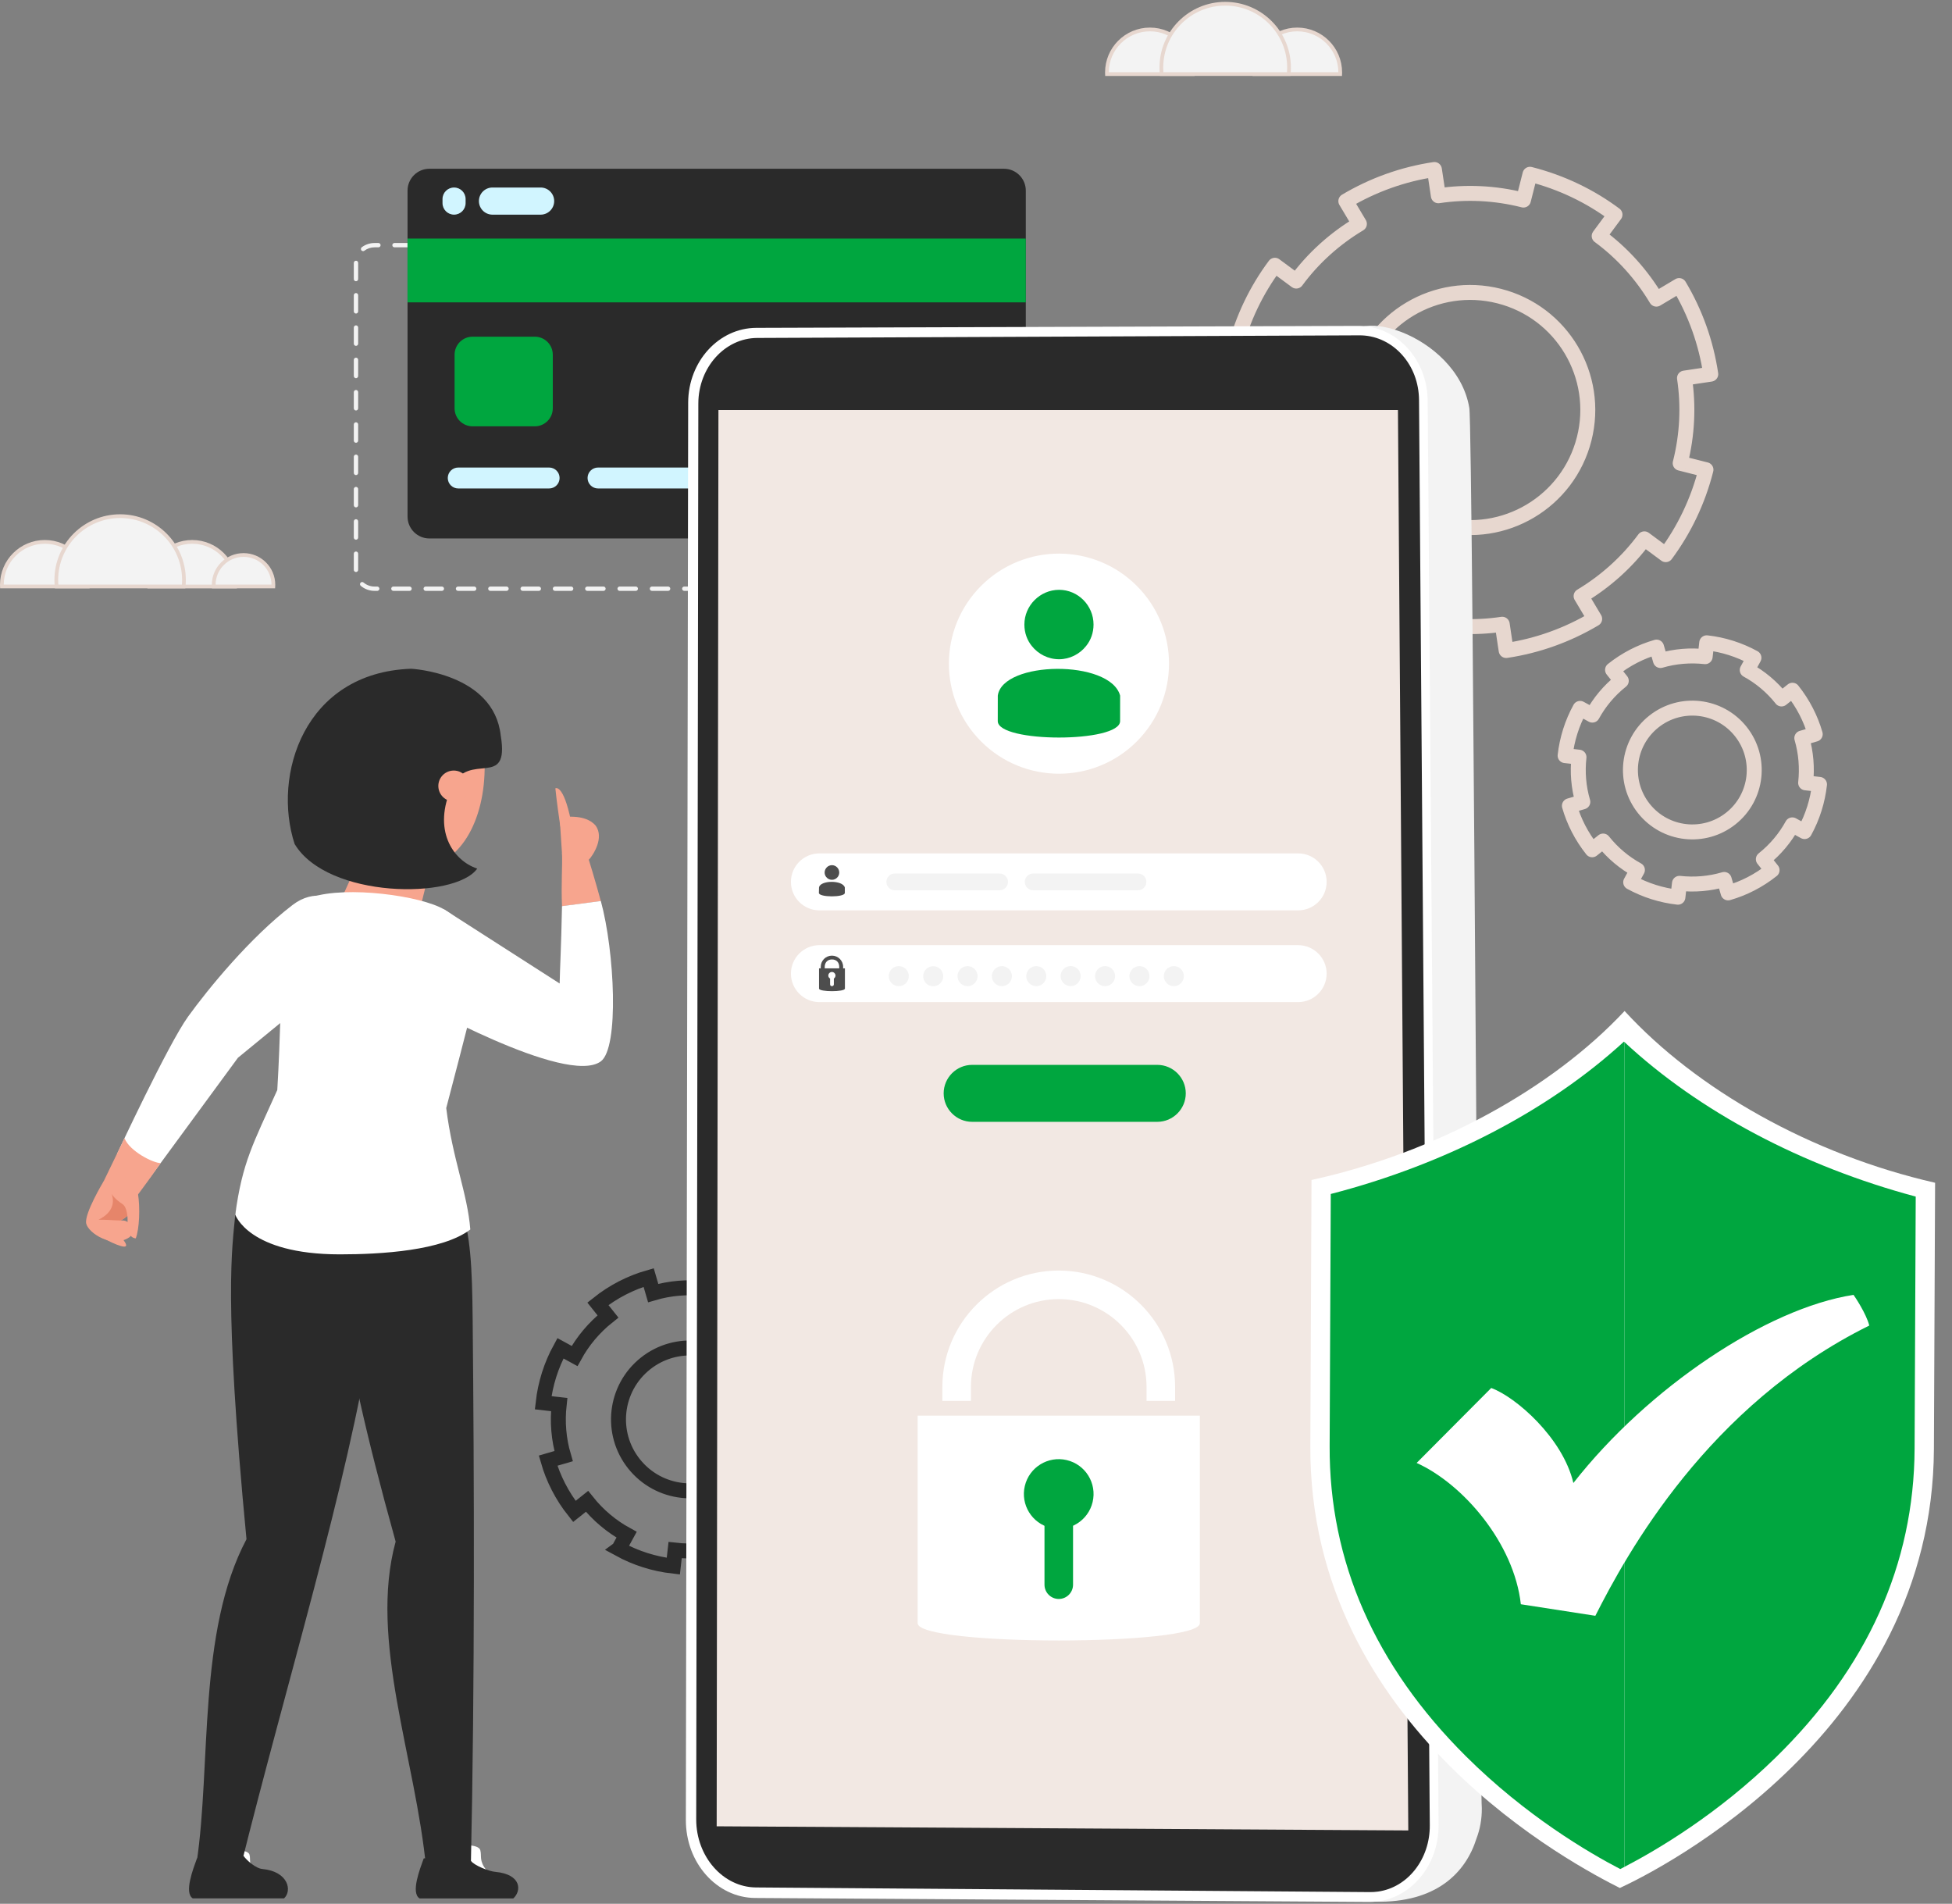 <svg width="522" height="509" viewBox="0 0 522 509" fill="none" xmlns="http://www.w3.org/2000/svg">
<rect x="0" y="0" width="522" height="509" fill="#808080" stroke="none"/>
<g clip-path="url(#clip0_4269_237560)">
<path d="M23.486 156.365C23.486 156.51 23.483 156.655 23.477 156.8H0.51C0.503 156.654 0.5 156.508 0.5 156.362C0.5 150.019 5.645 144.875 11.993 144.875C18.341 144.875 23.486 150.019 23.486 156.365Z" fill="#F3F3F3" stroke="#E7D7CF"/>
<path d="M62.885 156.365C62.885 156.511 62.881 156.657 62.875 156.803H39.908C39.902 156.657 39.898 156.511 39.898 156.365C39.898 150.019 45.043 144.875 51.392 144.875C57.74 144.875 62.885 150.019 62.885 156.365Z" fill="#F3F3F3" stroke="#E7D7CF"/>
<path d="M73.096 156.799H57.161C57.153 156.654 57.148 156.508 57.148 156.361C57.148 151.955 60.721 148.383 65.129 148.383C69.537 148.383 73.109 151.955 73.109 156.361C73.109 156.507 73.104 156.653 73.096 156.799Z" fill="#F3F3F3" stroke="#E7D7CF"/>
<path d="M49.195 155.065C49.195 155.651 49.166 156.23 49.108 156.801H15.143C15.084 156.23 15.055 155.651 15.055 155.065C15.055 145.642 22.698 138 32.125 138C41.552 138 49.195 145.642 49.195 155.065Z" fill="#F3F3F3" stroke="#E7D7CF"/>
<path d="M319.002 19.365C319.002 19.511 318.999 19.657 318.992 19.803H296.025C296.019 19.657 296.016 19.511 296.016 19.365C296.016 13.019 301.16 7.875 307.509 7.875C313.857 7.875 319.002 13.019 319.002 19.365Z" fill="#F3F3F3" stroke="#E7D7CF"/>
<path d="M358.4 19.365C358.4 19.511 358.397 19.657 358.391 19.803H335.424C335.417 19.657 335.414 19.511 335.414 19.365C335.414 13.019 340.559 7.875 346.907 7.875C353.256 7.875 358.4 13.019 358.4 19.365Z" fill="#F3F3F3" stroke="#E7D7CF"/>
<path d="M344.711 18.065C344.711 18.651 344.681 19.23 344.623 19.801H310.658C310.6 19.23 310.57 18.651 310.57 18.065C310.57 8.642 318.214 1 327.641 1C337.067 1 344.711 8.642 344.711 18.065Z" fill="#F3F3F3" stroke="#E7D7CF"/>
<path d="M256.456 157.977H252.134C251.814 157.977 251.555 157.718 251.555 157.398C251.555 157.078 251.814 156.819 252.134 156.819H256.456C256.776 156.819 257.035 157.078 257.035 157.398C257.035 157.718 256.776 157.977 256.456 157.977ZM247.813 157.977H243.491C243.171 157.977 242.912 157.718 242.912 157.398C242.912 157.078 243.171 156.819 243.491 156.819H247.813C248.133 156.819 248.392 157.078 248.392 157.398C248.392 157.718 248.133 157.977 247.813 157.977ZM239.169 157.977H234.848C234.528 157.977 234.268 157.718 234.268 157.398C234.268 157.078 234.528 156.819 234.848 156.819H239.169C239.489 156.819 239.749 157.078 239.749 157.398C239.749 157.718 239.489 157.977 239.169 157.977ZM230.526 157.977H226.204C225.884 157.977 225.625 157.718 225.625 157.398C225.625 157.078 225.884 156.819 226.204 156.819H230.526C230.846 156.819 231.105 157.078 231.105 157.398C231.105 157.718 230.846 157.977 230.526 157.977ZM221.883 157.977H217.561C217.241 157.977 216.982 157.718 216.982 157.398C216.982 157.078 217.241 156.819 217.561 156.819H221.883C222.203 156.819 222.462 157.078 222.462 157.398C222.462 157.718 222.203 157.977 221.883 157.977ZM213.239 157.977H208.918C208.598 157.977 208.338 157.718 208.338 157.398C208.338 157.078 208.598 156.819 208.918 156.819H213.239C213.559 156.819 213.819 157.078 213.819 157.398C213.819 157.718 213.559 157.977 213.239 157.977ZM204.596 157.977H200.274C199.955 157.977 199.695 157.718 199.695 157.398C199.695 157.078 199.955 156.819 200.274 156.819H204.596C204.916 156.819 205.176 157.078 205.176 157.398C205.176 157.718 204.916 157.977 204.596 157.977ZM195.953 157.977H191.631C191.311 157.977 191.052 157.718 191.052 157.398C191.052 157.078 191.311 156.819 191.631 156.819H195.953C196.273 156.819 196.532 157.078 196.532 157.398C196.532 157.718 196.273 157.977 195.953 157.977ZM187.309 157.977H182.988C182.668 157.977 182.408 157.718 182.408 157.398C182.408 157.078 182.668 156.819 182.988 156.819H187.309C187.629 156.819 187.889 157.078 187.889 157.398C187.889 157.718 187.629 157.977 187.309 157.977ZM178.666 157.977H174.345C174.025 157.977 173.765 157.718 173.765 157.398C173.765 157.078 174.025 156.819 174.345 156.819H178.666C178.986 156.819 179.246 157.078 179.246 157.398C179.246 157.718 178.986 157.977 178.666 157.977ZM170.023 157.977H165.701C165.381 157.977 165.122 157.718 165.122 157.398C165.122 157.078 165.381 156.819 165.701 156.819H170.023C170.343 156.819 170.602 157.078 170.602 157.398C170.602 157.718 170.343 157.977 170.023 157.977ZM161.38 157.977H157.058C156.738 157.977 156.478 157.718 156.478 157.398C156.478 157.078 156.738 156.819 157.058 156.819H161.38C161.699 156.819 161.959 157.078 161.959 157.398C161.959 157.718 161.699 157.977 161.38 157.977ZM152.736 157.977H148.415C148.095 157.977 147.835 157.718 147.835 157.398C147.835 157.078 148.095 156.819 148.415 156.819H152.736C153.056 156.819 153.316 157.078 153.316 157.398C153.316 157.718 153.056 157.977 152.736 157.977ZM144.093 157.977H139.771C139.451 157.977 139.192 157.718 139.192 157.398C139.192 157.078 139.451 156.819 139.771 156.819H144.093C144.413 156.819 144.672 157.078 144.672 157.398C144.672 157.718 144.413 157.977 144.093 157.977ZM135.45 157.977H131.128C130.808 157.977 130.549 157.718 130.549 157.398C130.549 157.078 130.808 156.819 131.128 156.819H135.45C135.77 156.819 136.029 157.078 136.029 157.398C136.029 157.718 135.77 157.977 135.45 157.977ZM126.806 157.977H122.485C122.165 157.977 121.905 157.718 121.905 157.398C121.905 157.078 122.165 156.819 122.485 156.819H126.806C127.126 156.819 127.386 157.078 127.386 157.398C127.386 157.718 127.126 157.977 126.806 157.977ZM118.163 157.977H113.841C113.521 157.977 113.262 157.718 113.262 157.398C113.262 157.078 113.521 156.819 113.841 156.819H118.163C118.483 156.819 118.742 157.078 118.742 157.398C118.742 157.718 118.483 157.977 118.163 157.977ZM109.52 157.977H105.198C104.878 157.977 104.619 157.718 104.619 157.398C104.619 157.078 104.878 156.819 105.198 156.819H109.52C109.84 156.819 110.099 157.078 110.099 157.398C110.099 157.718 109.84 157.977 109.52 157.977ZM100.876 157.977H100.173C98.806 157.977 97.49 157.495 96.473 156.623C96.232 156.415 96.202 156.05 96.41 155.808C96.618 155.567 96.983 155.537 97.225 155.745C98.034 156.439 99.081 156.822 100.173 156.822H100.876C101.196 156.822 101.456 157.081 101.456 157.401C101.456 157.721 101.196 157.981 100.876 157.981V157.977ZM260.527 156.955C260.352 156.955 260.18 156.876 260.065 156.725C259.872 156.472 259.924 156.107 260.177 155.914C261.227 155.12 261.834 153.932 261.837 152.661C261.837 152.342 262.096 152.085 262.416 152.085C262.736 152.085 262.993 152.345 262.993 152.664C262.993 154.303 262.217 155.823 260.874 156.84C260.769 156.919 260.648 156.958 260.524 156.958L260.527 156.955ZM95.197 152.933C94.877 152.933 94.617 152.674 94.617 152.354V148.033C94.617 147.714 94.877 147.454 95.197 147.454C95.516 147.454 95.776 147.714 95.776 148.033V152.354C95.776 152.674 95.516 152.933 95.197 152.933ZM262.416 148.92C262.096 148.92 261.837 148.661 261.837 148.341V144.021C261.837 143.701 262.096 143.441 262.416 143.441C262.736 143.441 262.996 143.701 262.996 144.021V148.341C262.996 148.661 262.736 148.92 262.416 148.92ZM95.197 144.295C94.877 144.295 94.617 144.036 94.617 143.716V139.396C94.617 139.076 94.877 138.816 95.197 138.816C95.516 138.816 95.776 139.076 95.776 139.396V143.716C95.776 144.036 95.516 144.295 95.197 144.295ZM262.416 140.283C262.096 140.283 261.837 140.023 261.837 139.703V135.383C261.837 135.063 262.096 134.804 262.416 134.804C262.736 134.804 262.996 135.063 262.996 135.383V139.703C262.996 140.023 262.736 140.283 262.416 140.283ZM95.197 135.658C94.877 135.658 94.617 135.398 94.617 135.078V130.758C94.617 130.438 94.877 130.179 95.197 130.179C95.516 130.179 95.776 130.438 95.776 130.758V135.078C95.776 135.398 95.516 135.658 95.197 135.658ZM262.416 131.645C262.096 131.645 261.837 131.385 261.837 131.066V126.745C261.837 126.425 262.096 126.166 262.416 126.166C262.736 126.166 262.996 126.425 262.996 126.745V131.066C262.996 131.385 262.736 131.645 262.416 131.645ZM95.197 127.02C94.877 127.02 94.617 126.76 94.617 126.441V122.12C94.617 121.8 94.877 121.541 95.197 121.541C95.516 121.541 95.776 121.8 95.776 122.12V126.441C95.776 126.76 95.516 127.02 95.197 127.02ZM262.416 123.007C262.096 123.007 261.837 122.748 261.837 122.428V118.108C261.837 117.788 262.096 117.528 262.416 117.528C262.736 117.528 262.996 117.788 262.996 118.108V122.428C262.996 122.748 262.736 123.007 262.416 123.007ZM95.197 118.382C94.877 118.382 94.617 118.123 94.617 117.803V113.482C94.617 113.163 94.877 112.903 95.197 112.903C95.516 112.903 95.776 113.163 95.776 113.482V117.803C95.776 118.123 95.516 118.382 95.197 118.382ZM262.416 114.369C262.096 114.369 261.837 114.11 261.837 113.79V109.47C261.837 109.15 262.096 108.891 262.416 108.891C262.736 108.891 262.996 109.15 262.996 109.47V113.79C262.996 114.11 262.736 114.369 262.416 114.369ZM95.197 109.744C94.877 109.744 94.617 109.485 94.617 109.165V104.845C94.617 104.525 94.877 104.265 95.197 104.265C95.516 104.265 95.776 104.525 95.776 104.845V109.165C95.776 109.485 95.516 109.744 95.197 109.744ZM262.416 105.732C262.096 105.732 261.837 105.472 261.837 105.152V100.832C261.837 100.512 262.096 100.253 262.416 100.253C262.736 100.253 262.996 100.512 262.996 100.832V105.152C262.996 105.472 262.736 105.732 262.416 105.732ZM95.197 101.107C94.877 101.107 94.617 100.847 94.617 100.527V96.207C94.617 95.887 94.877 95.628 95.197 95.628C95.516 95.628 95.776 95.887 95.776 96.207V100.527C95.776 100.847 95.516 101.107 95.197 101.107ZM262.416 97.094C262.096 97.094 261.837 96.835 261.837 96.515V92.194C261.837 91.874 262.096 91.615 262.416 91.615C262.736 91.615 262.996 91.874 262.996 92.194V96.515C262.996 96.835 262.736 97.094 262.416 97.094ZM95.197 92.469C94.877 92.469 94.617 92.209 94.617 91.89V87.569C94.617 87.249 94.877 86.99 95.197 86.99C95.516 86.99 95.776 87.249 95.776 87.569V91.89C95.776 92.209 95.516 92.469 95.197 92.469ZM262.416 88.456C262.096 88.456 261.837 88.197 261.837 87.877V83.557C261.837 83.237 262.096 82.977 262.416 82.977C262.736 82.977 262.996 83.237 262.996 83.557V87.877C262.996 88.197 262.736 88.456 262.416 88.456ZM95.197 83.831C94.877 83.831 94.617 83.572 94.617 83.252V78.931C94.617 78.612 94.877 78.352 95.197 78.352C95.516 78.352 95.776 78.612 95.776 78.931V83.252C95.776 83.572 95.516 83.831 95.197 83.831ZM262.416 79.819C262.096 79.819 261.837 79.559 261.837 79.239V74.919C261.837 74.599 262.096 74.34 262.416 74.34C262.736 74.34 262.996 74.599 262.996 74.919V79.239C262.996 79.559 262.736 79.819 262.416 79.819ZM95.197 75.193C94.877 75.193 94.617 74.934 94.617 74.614V70.294C94.617 69.974 94.877 69.706 95.197 69.706C95.516 69.706 95.776 69.956 95.776 70.273V74.611C95.776 74.931 95.516 75.19 95.197 75.19V75.193ZM262.416 71.181C262.096 71.181 261.837 70.921 261.837 70.602V70.294C261.837 69.12 261.312 67.995 260.394 67.207C260.153 66.999 260.126 66.634 260.334 66.393C260.542 66.151 260.907 66.124 261.149 66.332C262.32 67.34 262.993 68.785 262.993 70.297V70.605C262.993 70.924 262.733 71.184 262.413 71.184L262.416 71.181ZM97.095 67.144C96.92 67.144 96.745 67.066 96.633 66.915C96.44 66.658 96.491 66.296 96.748 66.103C97.735 65.361 98.918 64.969 100.173 64.969H101.196C101.516 64.969 101.776 65.228 101.776 65.548C101.776 65.868 101.516 66.127 101.196 66.127H100.173C99.171 66.127 98.227 66.438 97.445 67.029C97.339 67.108 97.219 67.147 97.098 67.147L97.095 67.144ZM256.749 66.127H252.427C252.107 66.127 251.848 65.868 251.848 65.548C251.848 65.228 252.107 64.969 252.427 64.969H256.749C257.069 64.969 257.328 65.228 257.328 65.548C257.328 65.868 257.069 66.127 256.749 66.127ZM248.105 66.127H243.784C243.464 66.127 243.204 65.868 243.204 65.548C243.204 65.228 243.464 64.969 243.784 64.969H248.105C248.425 64.969 248.685 65.228 248.685 65.548C248.685 65.868 248.425 66.127 248.105 66.127ZM239.462 66.127H235.14C234.821 66.127 234.561 65.868 234.561 65.548C234.561 65.228 234.821 64.969 235.14 64.969H239.462C239.782 64.969 240.042 65.228 240.042 65.548C240.042 65.868 239.782 66.127 239.462 66.127ZM230.819 66.127H226.497C226.177 66.127 225.918 65.868 225.918 65.548C225.918 65.228 226.177 64.969 226.497 64.969H230.819C231.139 64.969 231.398 65.228 231.398 65.548C231.398 65.868 231.139 66.127 230.819 66.127ZM222.175 66.127H217.854C217.534 66.127 217.274 65.868 217.274 65.548C217.274 65.228 217.534 64.969 217.854 64.969H222.175C222.495 64.969 222.755 65.228 222.755 65.548C222.755 65.868 222.495 66.127 222.175 66.127ZM213.532 66.127H209.21C208.891 66.127 208.631 65.868 208.631 65.548C208.631 65.228 208.891 64.969 209.21 64.969H213.532C213.852 64.969 214.112 65.228 214.112 65.548C214.112 65.868 213.852 66.127 213.532 66.127ZM204.889 66.127H200.567C200.247 66.127 199.988 65.868 199.988 65.548C199.988 65.228 200.247 64.969 200.567 64.969H204.889C205.209 64.969 205.468 65.228 205.468 65.548C205.468 65.868 205.209 66.127 204.889 66.127ZM196.246 66.127H191.924C191.604 66.127 191.344 65.868 191.344 65.548C191.344 65.228 191.604 64.969 191.924 64.969H196.246C196.565 64.969 196.825 65.228 196.825 65.548C196.825 65.868 196.565 66.127 196.246 66.127ZM187.602 66.127H183.281C182.961 66.127 182.701 65.868 182.701 65.548C182.701 65.228 182.961 64.969 183.281 64.969H187.602C187.922 64.969 188.182 65.228 188.182 65.548C188.182 65.868 187.922 66.127 187.602 66.127ZM178.959 66.127H174.637C174.317 66.127 174.058 65.868 174.058 65.548C174.058 65.228 174.317 64.969 174.637 64.969H178.959C179.279 64.969 179.538 65.228 179.538 65.548C179.538 65.868 179.279 66.127 178.959 66.127ZM170.316 66.127H165.994C165.674 66.127 165.414 65.868 165.414 65.548C165.414 65.228 165.674 64.969 165.994 64.969H170.316C170.635 64.969 170.895 65.228 170.895 65.548C170.895 65.868 170.635 66.127 170.316 66.127ZM161.672 66.127H157.351C157.031 66.127 156.771 65.868 156.771 65.548C156.771 65.228 157.031 64.969 157.351 64.969H161.672C161.992 64.969 162.252 65.228 162.252 65.548C162.252 65.868 161.992 66.127 161.672 66.127ZM153.029 66.127H148.707C148.387 66.127 148.128 65.868 148.128 65.548C148.128 65.228 148.387 64.969 148.707 64.969H153.029C153.349 64.969 153.608 65.228 153.608 65.548C153.608 65.868 153.349 66.127 153.029 66.127ZM144.386 66.127H140.064C139.744 66.127 139.485 65.868 139.485 65.548C139.485 65.228 139.744 64.969 140.064 64.969H144.386C144.706 64.969 144.965 65.228 144.965 65.548C144.965 65.868 144.706 66.127 144.386 66.127ZM135.742 66.127H131.421C131.101 66.127 130.841 65.868 130.841 65.548C130.841 65.228 131.101 64.969 131.421 64.969H135.742C136.062 64.969 136.322 65.228 136.322 65.548C136.322 65.868 136.062 66.127 135.742 66.127ZM127.099 66.127H122.777C122.457 66.127 122.198 65.868 122.198 65.548C122.198 65.228 122.457 64.969 122.777 64.969H127.099C127.419 64.969 127.678 65.228 127.678 65.548C127.678 65.868 127.419 66.127 127.099 66.127ZM118.456 66.127H114.134C113.814 66.127 113.555 65.868 113.555 65.548C113.555 65.228 113.814 64.969 114.134 64.969H118.456C118.776 64.969 119.035 65.228 119.035 65.548C119.035 65.868 118.776 66.127 118.456 66.127ZM109.812 66.127H105.491C105.171 66.127 104.911 65.868 104.911 65.548C104.911 65.228 105.171 64.969 105.491 64.969H109.812C110.132 64.969 110.392 65.228 110.392 65.548C110.392 65.868 110.132 66.127 109.812 66.127Z" fill="#F3F3F3"/>
<path d="M268.463 143.964H114.839C111.604 143.964 108.984 141.342 108.984 138.111V50.97C108.984 47.736 111.607 45.117 114.839 45.117H268.463C271.698 45.117 274.318 47.739 274.318 50.97V138.108C274.318 141.342 271.695 143.961 268.463 143.961V143.964Z" fill="#2A2A2A"/>
<path d="M274.313 63.781H108.977V80.84H274.313V63.781Z" fill="#00A63F"/>
<path d="M146.849 125H122.54C120.995 125 119.742 126.252 119.742 127.797C119.742 129.341 120.995 130.594 122.54 130.594H146.849C148.394 130.594 149.647 129.341 149.647 127.797C149.647 126.252 148.394 125 146.849 125Z" fill="#D1F5FF"/>
<path d="M184.232 125H159.923C158.377 125 157.125 126.252 157.125 127.797C157.125 129.341 158.377 130.594 159.923 130.594H184.232C185.777 130.594 187.03 129.341 187.03 127.797C187.03 126.252 185.777 125 184.232 125Z" fill="#D1F5FF"/>
<path d="M221.623 125H197.313C195.768 125 194.516 126.252 194.516 127.797C194.516 129.341 195.768 130.594 197.313 130.594H221.623C223.168 130.594 224.42 129.341 224.42 127.797C224.42 126.252 223.168 125 221.623 125Z" fill="#D1F5FF"/>
<path d="M259.005 125H234.696C233.151 125 231.898 126.252 231.898 127.797C231.898 129.341 233.151 130.594 234.696 130.594H259.005C260.551 130.594 261.803 129.341 261.803 127.797C261.803 126.252 260.551 125 259.005 125Z" fill="#D1F5FF"/>
<path d="M121.423 50.133C119.718 50.133 118.336 51.515 118.336 53.219V54.302C118.336 56.007 119.718 57.389 121.423 57.389C123.128 57.389 124.511 56.007 124.511 54.302V53.219C124.511 51.515 123.128 50.133 121.423 50.133Z" fill="#D1F5FF"/>
<path d="M128.07 53.762C128.07 55.766 129.697 57.392 131.701 57.392H144.569C146.573 57.392 148.2 55.766 148.2 53.762C148.2 51.759 146.573 50.133 144.569 50.133H131.701C129.697 50.133 128.07 51.759 128.07 53.762Z" fill="#D1F5FF"/>
<path d="M143.005 90.016H126.385C123.722 90.016 121.562 92.174 121.562 94.837V109.162C121.562 111.824 123.722 113.983 126.385 113.983H143.005C145.668 113.983 147.827 111.824 147.827 109.162V94.837C147.827 92.174 145.668 90.016 143.005 90.016Z" fill="#00A63F"/>
<path d="M449.315 123.832C451.255 116.181 451.572 108.451 450.465 101.084L452.806 100.734L457.43 100.043L457.487 100.031C456.232 91.598 453.35 83.558 449.034 76.35L442.944 79.977C439.036 73.457 433.884 67.676 427.649 63.097L431.877 57.385C425.286 52.465 417.611 48.742 409.146 46.596L407.399 53.49C399.718 51.544 392.014 51.234 384.644 52.341L383.588 45.32C375.152 46.572 367.104 49.481 359.9 53.771L363.527 59.859C357.003 63.766 351.223 68.916 346.639 75.147L340.926 70.92C336.004 77.509 332.28 85.181 330.134 93.644L337.03 95.391C335.084 103.069 334.77 110.772 335.877 118.139L330.907 118.881L328.879 119.201L328.852 119.195C330.107 127.628 333.013 135.674 337.305 142.876L343.395 139.249C347.303 145.769 352.479 151.556 358.714 156.139L354.486 161.85C361.08 166.77 368.727 170.487 377.193 172.633L378.94 165.739C386.621 167.685 394.352 168.004 401.722 166.897L402.534 172.355L402.778 173.918C411.214 172.666 419.238 169.748 426.442 165.461L422.814 159.373C429.336 155.466 435.124 150.292 439.733 144.064L445.446 148.291C450.344 141.693 454.062 134.048 456.205 125.585L449.309 123.838L449.315 123.832ZM385.45 140.088C368.601 135.819 358.418 118.73 362.688 101.886C366.953 85.067 384.043 74.89 400.895 79.159C417.72 83.422 427.9 100.508 423.638 117.328C419.368 134.172 402.277 144.351 385.453 140.088H385.45Z" stroke="#E7D7CF" stroke-width="4" stroke-linejoin="round"/>
<path d="M476.414 186.872C473.824 183.62 470.686 181.025 467.242 179.142L467.84 178.05L469.023 175.893L469.035 175.863C465.1 173.703 460.811 172.348 456.411 171.859L455.991 175.567C452.014 175.127 447.949 175.444 444.04 176.596L442.993 173.006C438.829 174.201 434.824 176.228 431.226 179.094L433.559 182.024C430.297 184.621 427.711 187.75 425.824 191.192L422.544 189.397C420.38 193.332 419.037 197.631 418.539 202.018L422.248 202.437C421.807 206.416 422.124 210.477 423.277 214.384L419.686 215.431C420.881 219.595 422.909 223.598 425.773 227.195L428.703 224.862C431.302 228.124 434.431 230.709 437.875 232.595L436.601 234.915L436.088 235.865L436.076 235.875C440.012 238.035 444.312 239.38 448.7 239.878L449.12 236.17C453.097 236.611 457.174 236.285 461.083 235.132L462.13 238.723C466.295 237.528 470.29 235.506 473.885 232.643L471.552 229.714C474.814 227.116 477.413 223.978 479.296 220.536L481.843 221.936L482.576 222.331C484.74 218.397 486.074 214.107 486.569 209.72L482.86 209.301C483.301 205.324 482.975 201.248 481.834 197.332L485.425 196.285C484.221 192.131 482.199 188.136 479.335 184.543L476.405 186.875L476.414 186.872ZM462.878 218.813C455.72 224.512 445.311 223.336 439.61 216.179C433.918 209.035 435.095 198.629 442.254 192.927C449.4 187.237 459.809 188.414 465.504 195.561C471.205 202.717 470.028 213.123 462.878 218.813Z" stroke="#E7D7CF" stroke-width="4" stroke-linejoin="round"/>
<path d="M212.027 357.566C209.04 353.816 205.415 350.817 201.444 348.645L202.135 347.383L203.502 344.894L203.517 344.861C198.975 342.366 194.026 340.803 188.949 340.242L188.464 344.52C183.873 344.013 179.18 344.379 174.672 345.709L173.465 341.564C168.66 342.942 164.037 345.284 159.887 348.587L162.579 351.966C158.813 354.965 155.828 358.577 153.655 362.547L149.87 360.477C147.375 365.018 145.823 369.978 145.25 375.041L149.529 375.526C149.019 380.118 149.388 384.807 150.718 389.314L146.572 390.521C147.951 395.324 150.293 399.946 153.598 404.094L156.978 401.403C159.977 405.169 163.59 408.152 167.561 410.325L166.092 413.001L165.5 414.099L165.488 414.108C170.03 416.603 174.992 418.154 180.056 418.727L180.542 414.449C185.132 414.959 189.837 414.582 194.345 413.251L195.553 417.396C200.357 416.018 204.969 413.686 209.118 410.382L206.426 407.003C210.193 404.004 213.189 400.384 215.362 396.413L218.302 398.027L219.147 398.483C221.643 393.942 223.182 388.991 223.755 383.932L219.476 383.446C219.983 378.857 219.608 374.154 218.29 369.637L222.436 368.43C221.045 363.636 218.712 359.026 215.408 354.878L212.027 357.569V357.566ZM196.41 394.425C188.15 401.002 176.138 399.644 169.556 391.384C162.986 383.138 164.347 371.13 172.607 364.553C180.855 357.985 192.867 359.346 199.437 367.591C206.016 375.849 204.658 387.857 196.407 394.425H196.41Z" stroke="#2A2A2A" stroke-width="4" stroke-miterlimit="10"/>
<path d="M392.909 108.996C389.556 89.15 358.984 80.19 359.582 93.142L219.43 93.963C209.721 94.02 201.85 102.751 201.844 113.471L201.555 481.961C201.546 493.069 209.555 502.151 219.448 502.235L362.521 503.463C363.409 505.327 365.071 507.023 367.691 508.441C384.099 508.791 391.967 500.69 394.843 491.531C395.779 489.072 396.289 486.356 396.265 483.493C395.691 478.696 393.947 113.649 392.912 108.993L392.909 108.996Z" fill="#F3F3F3"/>
<path d="M366.158 508.502L201.932 507.443C191.683 507.377 183.396 498.048 183.414 486.62L184.03 107.661C184.048 96.639 192.205 87.688 202.255 87.655L363.291 87.133C373.419 87.1 381.703 96.039 381.788 107.112L384.706 487.823C384.794 499.306 376.488 508.572 366.155 508.505L366.158 508.502Z" fill="white"/>
<path d="M368.423 505.743C367.741 505.833 367.043 505.878 366.346 505.872L202.169 504.629C193.362 504.563 186.165 496.384 186.18 486.41L186.747 107.867C186.762 98.246 193.845 90.392 202.483 90.356L363.509 89.656C363.76 89.656 364.016 89.659 364.267 89.671C368.32 89.858 372.108 91.705 374.935 94.864C377.829 98.092 379.438 102.37 379.471 106.917L382.35 488.015C382.42 497.048 376.45 504.669 368.42 505.746L368.423 505.743Z" fill="#2A2A2A"/>
<path d="M373.835 109.617L376.602 489.388L191.652 488.281L192.123 109.617H373.835Z" fill="#F2E8E3"/>
<path d="M309.481 299.933H259.969C255.78 299.933 252.352 296.506 252.352 292.318C252.352 288.13 255.78 284.703 259.969 284.703H309.481C313.67 284.703 317.098 288.13 317.098 292.318C317.098 296.506 313.67 299.933 309.481 299.933Z" fill="#00A63F"/>
<path d="M347.151 228.164H219.125C214.918 228.164 211.508 231.573 211.508 235.779C211.508 239.985 214.918 243.394 219.125 243.394H347.151C351.358 243.394 354.768 239.985 354.768 235.779C354.768 231.573 351.358 228.164 347.151 228.164Z" fill="white"/>
<path d="M347.151 267.925H219.125C214.936 267.925 211.508 264.498 211.508 260.31C211.508 256.123 214.936 252.695 219.125 252.695H347.151C351.34 252.695 354.768 256.123 354.768 260.31C354.768 264.498 351.34 267.925 347.151 267.925Z" fill="white"/>
<path d="M243.03 260.979C243.03 262.46 241.829 263.661 240.347 263.661C238.865 263.661 237.664 262.46 237.664 260.979C237.664 259.498 238.865 258.297 240.347 258.297C241.829 258.297 243.03 259.498 243.03 260.979Z" fill="#F3F3F3"/>
<path d="M252.182 261.563C252.49 260.114 251.565 258.69 250.116 258.382C248.666 258.073 247.242 258.998 246.933 260.447C246.625 261.896 247.55 263.32 248.999 263.628C250.449 263.937 251.873 263.012 252.182 261.563Z" fill="#F3F3F3"/>
<path d="M260.637 262.881C261.684 261.833 261.684 260.135 260.637 259.088C259.589 258.04 257.89 258.04 256.842 259.088C255.795 260.135 255.795 261.833 256.842 262.881C257.89 263.928 259.589 263.928 260.637 262.881Z" fill="#F3F3F3"/>
<path d="M269.824 262.881C270.872 261.833 270.872 260.135 269.824 259.088C268.776 258.04 267.078 258.04 266.03 259.088C264.982 260.135 264.982 261.833 266.03 262.881C267.078 263.928 268.776 263.928 269.824 262.881Z" fill="#F3F3F3"/>
<path d="M278.149 263.461C279.518 262.894 280.168 261.325 279.601 259.956C279.034 258.588 277.465 257.938 276.096 258.505C274.727 259.072 274.077 260.641 274.644 262.009C275.211 263.378 276.78 264.028 278.149 263.461Z" fill="#F3F3F3"/>
<path d="M288.917 261.583C289.257 260.141 288.364 258.696 286.922 258.356C285.48 258.016 284.035 258.909 283.694 260.351C283.354 261.792 284.247 263.237 285.689 263.577C287.131 263.917 288.576 263.024 288.917 261.583Z" fill="#F3F3F3"/>
<path d="M297.41 262.881C298.458 261.833 298.458 260.135 297.41 259.088C296.362 258.04 294.664 258.04 293.616 259.088C292.568 260.135 292.568 261.833 293.616 262.881C294.664 263.928 296.362 263.928 297.41 262.881Z" fill="#F3F3F3"/>
<path d="M306.605 262.881C307.653 261.834 307.653 260.135 306.605 259.088C305.558 258.04 303.859 258.04 302.811 259.088C301.763 260.135 301.763 261.833 302.811 262.881C303.859 263.928 305.558 263.928 306.605 262.881Z" fill="#F3F3F3"/>
<path d="M314.931 263.461C316.3 262.894 316.95 261.325 316.383 259.956C315.816 258.588 314.246 257.938 312.877 258.505C311.508 259.072 310.858 260.641 311.425 262.009C311.992 263.378 313.562 264.028 314.931 263.461Z" fill="#F3F3F3"/>
<path d="M303.994 198.242C315.488 186.752 315.488 168.123 303.994 156.633C292.501 145.143 273.867 145.143 262.373 156.633C250.88 168.123 250.88 186.752 262.373 198.242C273.867 209.732 292.501 209.732 303.994 198.242Z" fill="white"/>
<path d="M283.224 176.256C286.097 176.256 288.749 174.856 290.442 172.72C291.695 171.172 292.431 169.184 292.431 166.976C292.431 161.895 288.306 157.695 283.221 157.695C278.135 157.695 273.938 161.895 273.938 166.976C273.938 169.187 274.674 171.175 275.926 172.72C277.619 174.856 280.272 176.256 283.221 176.256H283.224Z" fill="#00A63F"/>
<path d="M299.535 192.798C299.535 198.654 266.82 198.654 266.82 192.798L266.829 185.974C268.121 176.642 296.876 176.253 299.541 185.974L299.535 192.798Z" fill="#00A63F"/>
<path d="M225.473 258.903V258.496C225.473 256.843 224.13 255.5 222.476 255.5C220.822 255.5 219.479 256.846 219.479 258.496V258.903H219.023V264.304C219.023 265.236 225.947 265.236 225.947 264.304V258.903H225.473ZM220.547 258.496C220.547 257.458 221.187 256.517 222.476 256.517C223.765 256.517 224.426 257.398 224.426 258.496V258.903H220.547V258.496ZM222.986 261.625V263.184C222.986 263.465 222.745 263.664 222.464 263.664C222.183 263.664 221.984 263.465 221.984 263.184V261.625C221.703 261.465 221.504 261.184 221.504 260.825C221.504 260.306 221.945 259.866 222.464 259.866C222.983 259.866 223.424 260.306 223.424 260.825C223.424 261.184 223.224 261.465 222.983 261.625H222.986Z" fill="#4D4D4D"/>
<path d="M222.482 235.229C223.089 235.229 223.647 234.933 224.006 234.483C224.272 234.158 224.426 233.738 224.426 233.271C224.426 232.2 223.553 231.312 222.482 231.312C221.411 231.312 220.523 232.2 220.523 233.271C220.523 233.738 220.677 234.158 220.943 234.483C221.299 234.933 221.86 235.229 222.482 235.229Z" fill="#4D4D4D"/>
<path d="M225.923 238.721C225.923 239.958 218.984 239.958 218.984 238.721L219.021 237.282C219.292 235.312 225.361 235.23 225.923 237.282V238.721Z" fill="#4D4D4D"/>
<path d="M267.325 238.018H239.268C238.039 238.018 237.031 237.013 237.031 235.782C237.031 234.555 238.036 233.547 239.268 233.547H267.325C268.553 233.547 269.561 234.552 269.561 235.782C269.561 237.01 268.556 238.018 267.325 238.018Z" fill="#F3F3F3"/>
<path d="M304.333 238.018H276.275C275.047 238.018 274.039 237.013 274.039 235.782C274.039 234.555 275.044 233.547 276.275 233.547H304.333C305.561 233.547 306.569 234.552 306.569 235.782C306.569 237.01 305.564 238.018 304.333 238.018Z" fill="#F3F3F3"/>
<path d="M245.398 378.492V433.975C245.398 440.142 320.861 440.142 320.861 433.975V378.492H245.398Z" fill="white"/>
<path d="M292.188 401.574C293.37 396.568 290.269 391.551 285.261 390.37C280.254 389.188 275.236 392.289 274.054 397.295C272.872 402.301 275.974 407.317 280.981 408.499C285.989 409.68 291.007 406.58 292.188 401.574Z" fill="#00A63F"/>
<path d="M279.312 402.32H286.951V423.684C286.951 425.79 285.24 427.5 283.133 427.5C281.027 427.5 279.316 425.79 279.316 423.684V402.32H279.312Z" fill="#00A63F"/>
<path d="M314.246 374.539H306.608V370.804C306.608 357.861 296.075 347.328 283.129 347.328C270.182 347.328 259.646 357.858 259.646 370.804V374.539H252.008V370.804C252.008 353.649 265.969 339.695 283.126 339.695C300.282 339.695 314.243 353.652 314.243 370.804V374.539H314.246Z" fill="white"/>
<path d="M434.444 270.297C414.988 291.129 383.946 308.206 350.724 315.48C350.715 317.697 350.661 329.986 350.407 386.627C350.069 462.185 421.998 499.108 433.168 504.774C443.987 499.796 516.824 462.931 517.162 387.372C517.416 330.731 517.47 318.442 517.479 316.225C484.324 308.652 453.714 291.304 434.444 270.297Z" fill="white"/>
<path d="M434.27 278.492C414.213 296.884 386.427 311.342 355.873 319.222L355.571 386.616C355.433 417.453 367.688 445.349 391.995 469.536C407.966 485.427 424.757 495.283 433.28 499.712C433.645 499.525 434.049 499.317 434.445 499.112V278.649C434.387 278.598 434.327 278.546 434.27 278.492Z" fill="#00A63F"/>
<path d="M434.445 278.648V499.108C443.306 494.501 459.41 484.976 474.834 469.903C499.355 445.936 511.861 418.152 511.997 387.312L512.299 319.918C481.902 311.79 454.321 297.146 434.445 278.648Z" fill="#00A63F"/>
<path d="M495.669 346.198C472.406 349.786 440.733 370.992 420.749 396.495C417.945 384.469 405.363 373.493 398.781 371.092L378.836 391.134C391.288 396.746 404.899 412.639 406.7 428.913L426.625 431.999C435.024 415.412 456.719 375.732 499.879 354.399C499.049 351.152 496.001 346.66 495.666 346.195L495.669 346.198Z" fill="white"/>
<path d="M116.747 225.217L113.241 239.312L112.604 241.934C111.895 245.265 89.894 243.847 91.454 239.952L92.764 237.083L99.53 222.242L116.747 225.217Z" fill="#F7A58E"/>
<path d="M129.604 204.303C129.828 219.588 122.733 232.018 111.627 231.963C100.521 231.909 89.777 222.49 89.388 204.11C89.14 192.401 98.493 182.946 109.599 183C120.705 183.055 129.432 192.594 129.604 204.303Z" fill="#F7A58E"/>
<path d="M109.933 178.797C109.933 178.797 132.063 179.889 133.904 196.646C136.36 211.351 125.324 200.541 120.818 210.409C115.658 221.714 120.918 229.987 127.624 232.231C121.66 240.555 87.561 240.257 78.788 225.651C72.779 207.332 81.28 179.814 109.933 178.797Z" fill="#2A2A2A"/>
<path d="M125.45 209.804C125.634 212.072 123.944 214.061 121.675 214.245C119.405 214.429 117.417 212.739 117.232 210.47C117.048 208.202 118.738 206.213 121.008 206.029C123.277 205.845 125.266 207.535 125.45 209.804Z" fill="#F7A58E"/>
<path d="M122.062 494.15C123.1 493.052 127.992 493.034 128.439 494.66C128.886 496.283 128.023 497.445 130.09 500.021C128.901 500.365 124.688 500.395 123.396 500.021C122.108 499.647 121.027 495.251 122.062 494.153V494.15Z" fill="white"/>
<path d="M113.976 499.705H125.9C127.014 449.26 126.802 394.348 126.401 352.99C126.256 338.18 125.849 330.689 123.163 321.797C117.736 303.843 92.22 309.37 90.409 325.644C89.655 334.674 89.103 352.293 105.804 412.163C98.573 438.523 111.188 470.126 113.979 499.708L113.976 499.705Z" fill="#2A2A2A"/>
<path d="M132.576 500.475C130.82 500.382 126.718 498.692 125.946 497.525C124.805 498.798 122.433 499.151 119.569 498.722C116.186 498.218 115.739 496.647 113.313 496.855C112.29 499.7 109.797 506.081 112.202 507.562H137.272C139.511 505.52 139.451 501.157 132.579 500.475H132.576Z" fill="#2A2A2A"/>
<path d="M61.357 495.425C62.229 494.502 66.343 494.487 66.717 495.853C67.091 497.217 66.367 498.195 68.102 500.358C67.103 500.647 63.56 500.672 62.477 500.358C61.393 500.044 60.485 496.348 61.357 495.425Z" fill="white"/>
<path d="M100.652 325.184C98.213 306.587 65.119 308.497 62.919 324.735C62.125 333.472 59.696 346.623 65.915 411.525C52.797 436.292 56.503 471.832 52.582 497.993C52.151 501.972 63.429 502.929 64.304 499.381C76.324 450.843 93.119 396.389 99.363 356.009C101.627 341.37 101.856 334.392 100.652 325.181V325.184Z" fill="#2A2A2A"/>
<path d="M70.227 499.701C68.471 499.608 65.882 497.324 65.109 496.156C63.968 497.429 61.792 499.146 58.928 498.718C55.545 498.214 55.099 496.642 52.672 496.85C51.649 499.695 49.156 506.076 51.562 507.558H75.949C78.189 505.515 77.105 500.383 70.23 499.701H70.227Z" fill="#2A2A2A"/>
<path d="M156.461 226.75L150.289 228.12C150.428 231.366 150.039 236.552 150.289 242.279L160.671 240.912C159.093 235.146 157.566 230.093 156.461 226.75Z" fill="#F7A58E"/>
<path d="M150.289 242.268C150.06 253.615 149.755 258.479 149.661 262.947L118.86 243.197C109.475 240.349 98.529 258.922 110.398 267.3C110.398 267.3 151.418 290.456 160.647 283.785C165.638 280.177 164.343 254.294 160.674 240.898L150.292 242.265L150.289 242.268Z" fill="white"/>
<path d="M159.255 220.708C156.403 217.365 150.141 218.53 149.664 218.621L150.268 227.868C150.406 232.435 156.074 232.589 158.38 228.652C158.38 228.652 161.724 224 159.255 220.705V220.708Z" fill="#F7A58E"/>
<path d="M152.692 219.496C150.613 209.422 148.516 210.771 148.516 210.771C148.516 210.771 148.851 214.331 149.792 220.613C150.495 224.17 152.952 222.025 152.692 219.496Z" fill="#F7A58E"/>
<path d="M126.139 269.746C128.231 259.569 129.353 249.523 118.86 243.205C112.64 239.458 92.647 236.785 83.297 239.877C73.878 244.086 75.915 262.441 74.15 291.429C67.658 305.893 64.837 310.647 62.914 324.737C62.914 324.737 66.388 335.354 90.854 335.366C101.963 335.372 118.326 334.385 125.768 328.719C125.026 319.11 121.006 309.854 119.331 296.25C119.331 296.25 125.986 270.91 126.136 269.743L126.139 269.746Z" fill="white"/>
<path d="M78.277 241.926C66.794 250.691 55.594 264.472 50.301 271.792C45.007 279.111 31.297 308.524 31.297 308.524L40.022 314.956L63.625 282.807L92.458 259.162C102.462 248.953 89.461 233.391 78.277 241.926Z" fill="white"/>
<path d="M27.644 315.987L33.299 304.305C34.63 307.817 41.104 311.024 42.963 310.954C42.963 310.954 36.882 319.704 35.394 321.191C33.906 322.678 27.764 320.159 27.641 315.987H27.644Z" fill="#F7A58E"/>
<path d="M36.82 319.236C36.799 319.323 36.82 319.441 36.799 319.529C36.516 323.78 33.247 325.792 32.363 326.269C32.294 326.326 32.215 326.341 32.137 326.359C35.212 325.744 36.132 329.862 34.569 330.812C30.045 333.875 23.596 329.663 23.05 327.107C22.494 324.513 27.649 315.935 27.649 315.935C30.278 313.811 37.008 314.143 36.82 319.236Z" fill="#F7A58E"/>
<path d="M36.8 319.523C36.618 324.326 32.288 326.305 32.206 326.32C29.671 326.251 28.769 326.097 26.352 326.103C27.93 325.334 31.168 323.285 29.913 319.312C32.39 317.414 36.121 319.073 36.797 319.523H36.8Z" fill="#E6856A"/>
<path d="M36.869 318.979C37.536 322.947 37.255 328.597 36.31 331.083C36.31 331.083 33.878 331.21 34.107 326.618C34.168 325.424 33.996 322.829 32.812 321.963C29.17 319.558 28.584 317.35 29.921 315.54C31.702 313.126 36.733 315.576 36.872 318.976L36.869 318.979Z" fill="#F7A58E"/>
<path d="M25.598 329.82C27.575 331.19 32.802 333.845 33.629 333.19C34.453 332.535 30.273 328.085 27.575 327.497C24.877 326.909 24.587 329.12 25.601 329.82H25.598Z" fill="#F7A58E"/>
</g>
<defs>
<clipPath id="clip0_4269_237560">
<rect width="522" height="508" fill="white" transform="translate(0 0.5)"/>
</clipPath>
</defs>
</svg>
